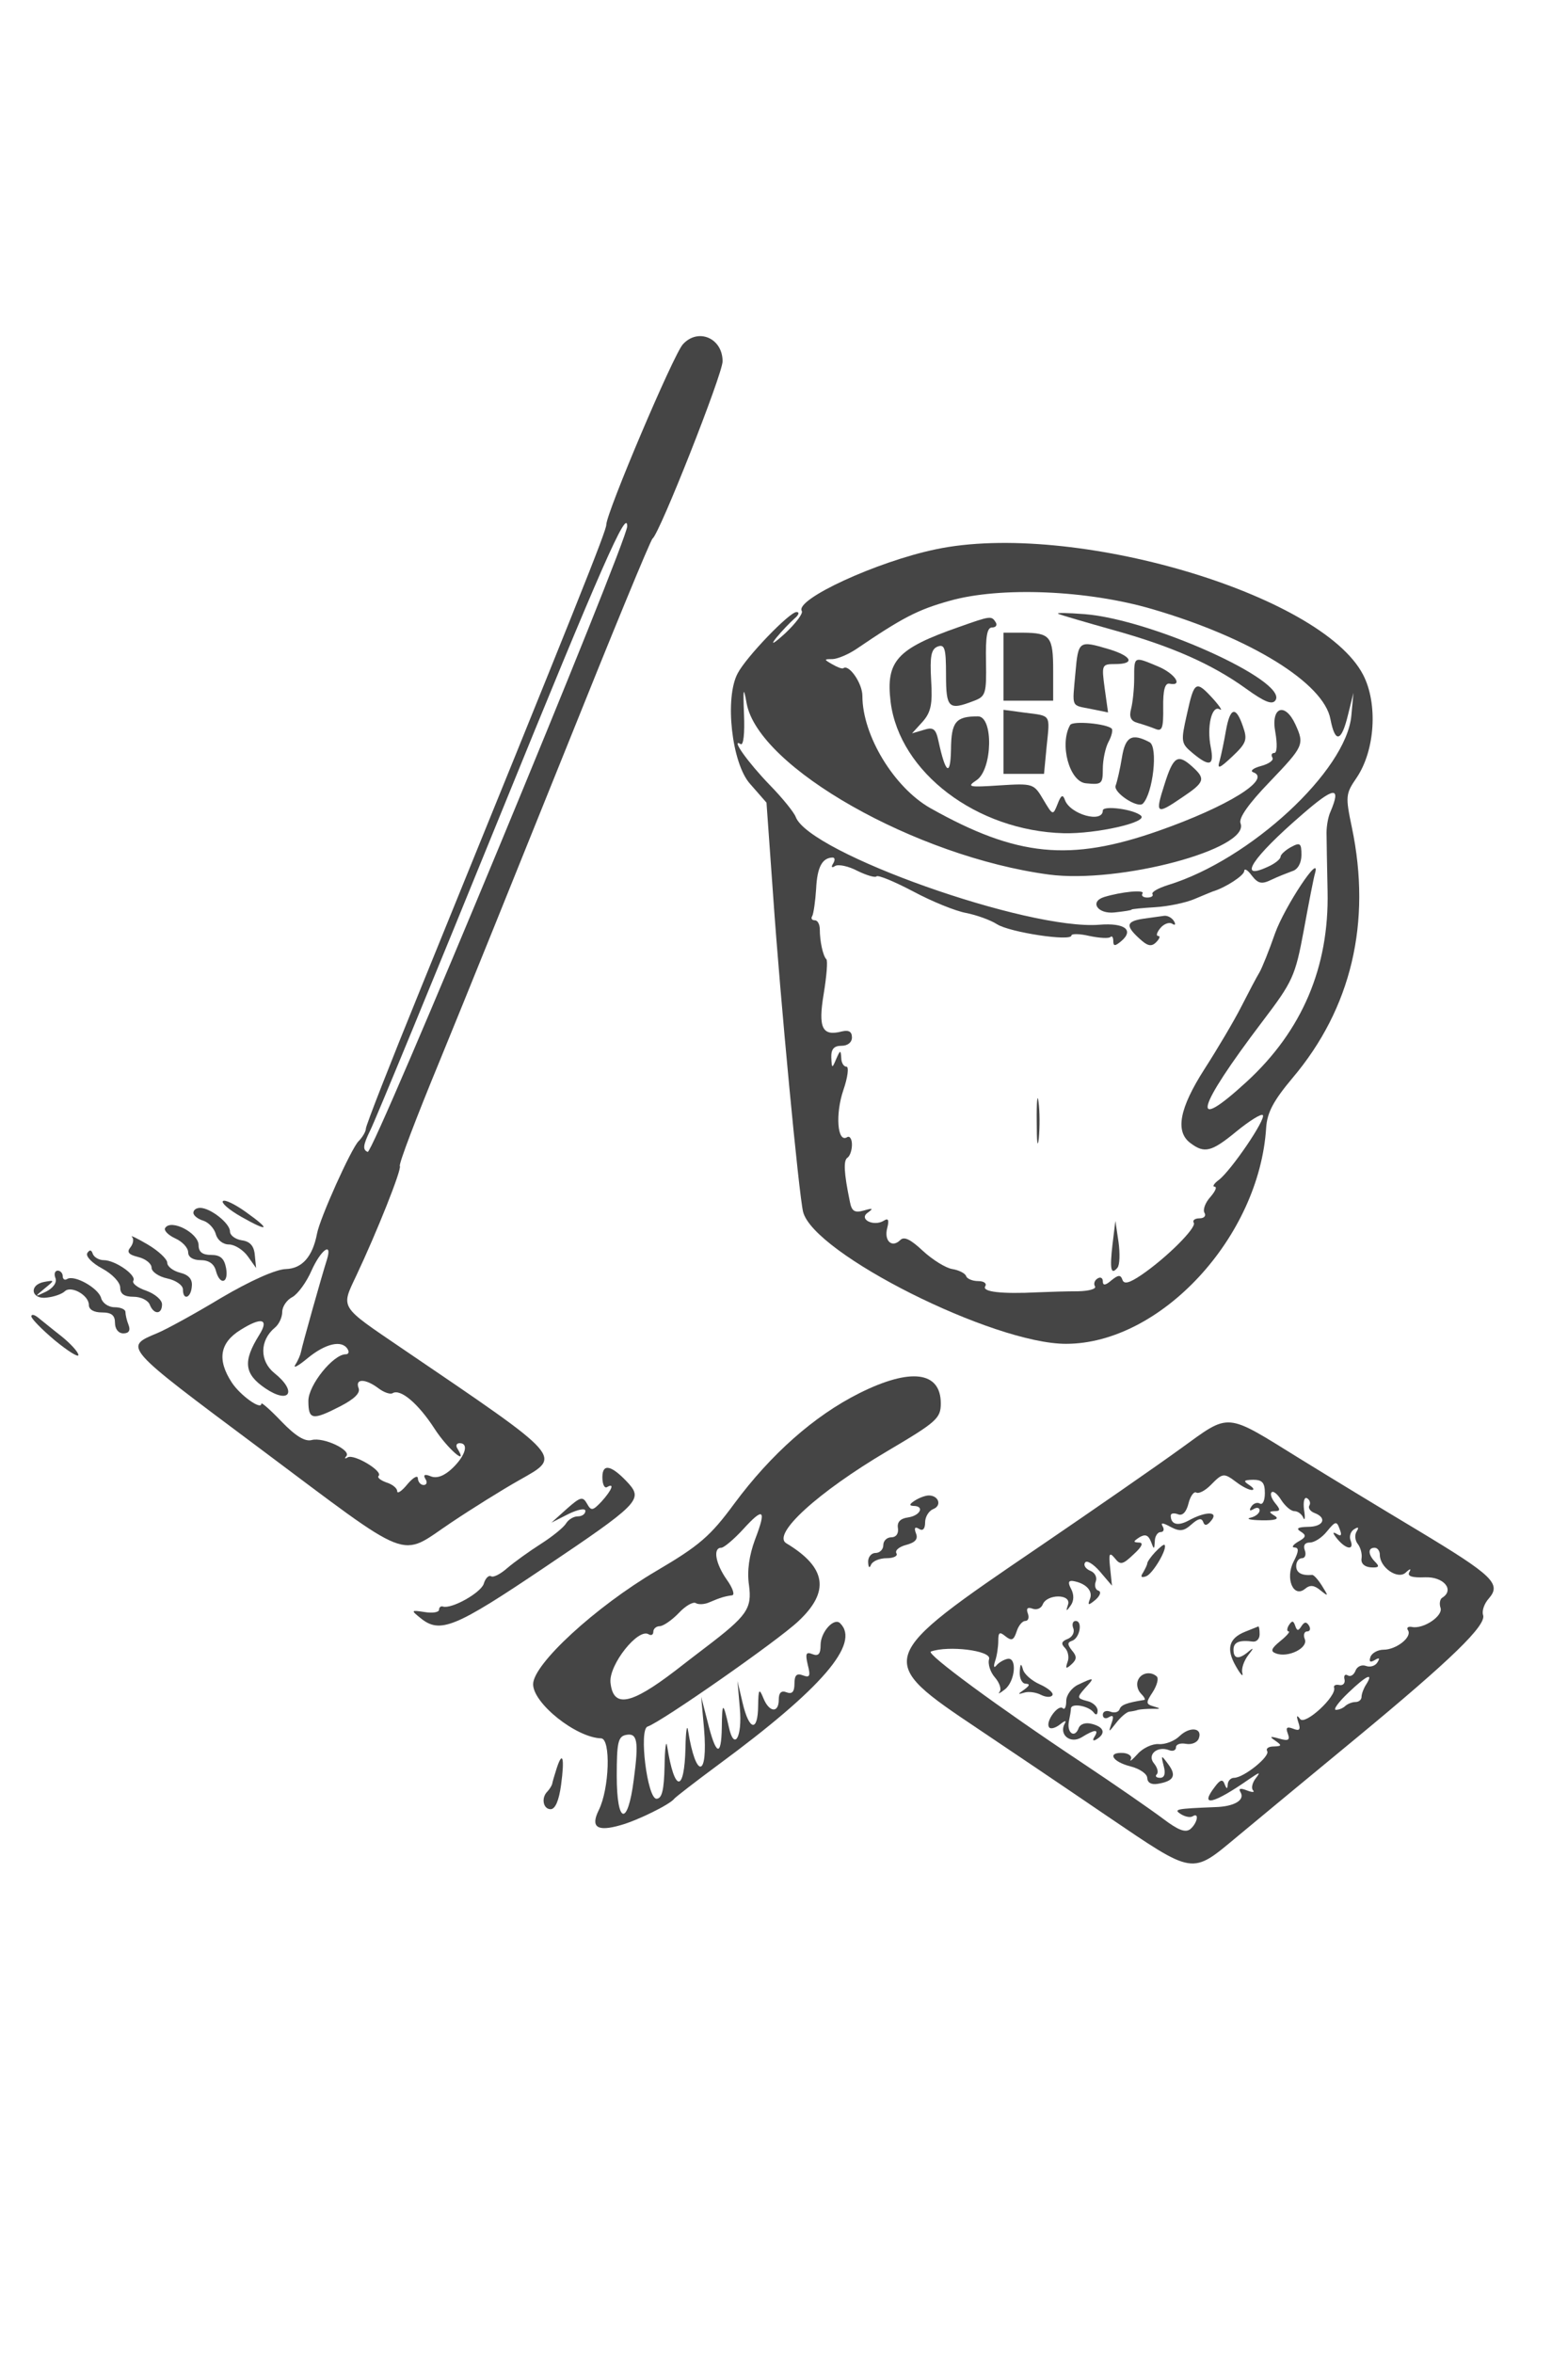 <?xml version="1.0" encoding="UTF-8"?>
<svg xmlns="http://www.w3.org/2000/svg" version="1.0" width="300pt" height="450pt" viewBox="0 0 300 450" preserveAspectRatio="xMidYMid meet">
  <g transform="translate(0,450) scale(0.05,-0.05)" fill="#454545" stroke="none">
    <path d="M2613 7683 c-36 -39 -293 -645 -293 -690 0 -24 -110 -299 -711 -1776 -115 -282 -209 -522 -209 -534 0 -11 -13 -33 -28 -48 -28 -28 -148 -294 -159 -354 -17 -88 -57 -133 -119 -135 -39 -1 -137 -45 -249 -111 -101 -61 -211 -121 -243 -134 -129 -54 -133 -49 388 -438 598 -447 534 -422 736 -287 79 53 196 126 260 162 165 94 180 78 -450 506 -238 162 -232 151 -173 276 79 167 175 408 167 420 -5 7 64 188 152 401 88 214 304 749 481 1189 176 439 326 804 334 810 27 19 268 629 268 678 0 89 -94 129 -152 65z m-213 -696 c0 -59 -971 -2401 -993 -2393 -20 8 -18 26 10 83 20 40 242 579 494 1198 393 966 489 1183 489 1112z m-1149 -2805 c-19 -59 -95 -329 -99 -352 -2 -11 -11 -33 -22 -50 -10 -16 11 -5 47 25 68 56 131 71 153 35 7 -11 4 -20 -7 -20 -48 0 -143 -118 -143 -178 0 -73 15 -76 122 -21 54 28 78 51 70 70 -14 37 27 36 76 -1 21 -16 45 -24 54 -19 30 19 99 -40 161 -136 49 -76 132 -148 87 -75 -7 11 -3 20 9 20 36 0 22 -48 -27 -95 -31 -30 -60 -41 -83 -32 -24 10 -31 6 -21 -10 8 -12 5 -23 -7 -23 -11 0 -21 11 -22 25 0 14 -18 4 -40 -22 -21 -26 -39 -38 -39 -27 0 12 -19 27 -42 34 -22 8 -36 19 -29 25 17 18 -93 84 -118 71 -11 -7 -14 -5 -6 4 21 23 -87 74 -132 62 -26 -7 -62 15 -116 71 -42 44 -77 75 -77 68 0 -26 -81 32 -113 81 -57 87 -46 152 33 201 81 51 111 43 72 -19 -63 -101 -58 -149 23 -204 93 -63 124 -13 35 58 -57 46 -57 125 2 174 15 12 28 39 28 60 0 20 17 46 39 57 21 12 54 57 73 101 36 80 81 113 59 42z"></path>
    <path d="M3581 6899 c-226 -47 -540 -192 -513 -236 6 -9 -23 -47 -63 -85 -45 -41 -59 -48 -35 -18 22 27 54 60 70 74 17 14 20 25 8 25 -26 1 -192 -171 -225 -234 -51 -94 -23 -345 47 -423 l63 -72 25 -350 c28 -406 99 -1149 115 -1215 40 -160 727 -505 1006 -505 362 0 740 408 766 827 4 58 28 103 101 190 225 266 303 595 227 958 -25 119 -24 129 18 190 71 105 82 284 25 394 -160 309 -1113 590 -1635 480z m829 -229 c376 -110 656 -283 681 -421 18 -93 42 -87 67 16 l21 85 -8 -87 c-19 -211 -388 -552 -701 -648 -38 -12 -65 -27 -60 -35 4 -7 -4 -13 -20 -13 -16 0 -24 7 -18 16 9 15 -81 6 -147 -14 -57 -18 -25 -66 40 -59 36 4 65 8 65 11 0 2 41 6 90 9 50 3 117 17 150 31 33 14 65 27 70 29 50 15 120 61 121 78 0 12 13 5 29 -17 24 -31 38 -34 75 -16 25 12 61 26 80 33 21 6 35 31 35 62 0 45 -5 49 -40 30 -22 -12 -40 -29 -40 -37 0 -9 -22 -27 -50 -39 -117 -54 -58 36 132 200 124 108 151 110 109 11 -9 -19 -15 -55 -15 -80 0 -25 2 -126 4 -225 6 -289 -97 -532 -309 -727 -221 -203 -195 -106 59 229 117 154 126 173 159 350 19 104 38 202 43 218 24 84 -116 -127 -153 -230 -23 -66 -50 -133 -60 -150 -10 -16 -41 -75 -69 -130 -28 -55 -92 -163 -141 -239 -96 -150 -113 -239 -54 -283 54 -41 81 -34 177 45 49 40 94 68 100 62 14 -14 -121 -212 -168 -248 -19 -14 -26 -26 -16 -26 10 -1 2 -18 -17 -40 -19 -21 -29 -48 -22 -60 7 -11 -1 -21 -19 -21 -18 0 -28 -8 -22 -17 12 -18 -104 -134 -201 -200 -46 -31 -66 -36 -72 -18 -7 20 -16 19 -42 -2 -23 -20 -33 -21 -33 -4 0 13 -9 18 -20 11 -12 -7 -16 -21 -10 -30 6 -10 -23 -18 -64 -19 -42 0 -112 -2 -156 -4 -139 -7 -213 2 -200 23 7 11 -5 20 -27 20 -22 0 -43 9 -46 19 -4 11 -28 23 -53 27 -25 4 -75 35 -112 69 -47 44 -72 57 -87 42 -32 -32 -63 -3 -50 46 8 31 4 39 -13 28 -39 -24 -98 6 -61 31 22 16 19 18 -15 8 -36 -10 -47 -3 -54 34 -23 111 -25 158 -9 168 9 6 17 28 17 50 0 22 -9 35 -19 28 -37 -22 -45 89 -14 180 17 49 22 90 12 90 -11 0 -20 16 -20 35 -2 30 -4 29 -19 -5 -16 -38 -17 -38 -19 5 -1 32 10 45 39 45 24 0 40 13 40 32 0 22 -12 29 -38 23 -76 -20 -92 13 -70 144 11 67 16 127 10 132 -13 13 -25 69 -25 114 0 19 -8 35 -19 35 -11 0 -16 7 -10 16 5 9 12 57 15 105 4 82 23 118 63 119 9 0 10 -10 2 -23 -9 -14 -5 -18 8 -9 13 7 51 -1 85 -19 35 -17 68 -27 73 -21 6 6 69 -20 141 -58 71 -38 162 -75 202 -82 40 -8 93 -27 118 -43 48 -31 285 -67 285 -43 0 7 31 7 69 -2 38 -8 74 -10 80 -4 6 6 11 -1 11 -15 0 -20 6 -21 29 -2 52 43 16 72 -82 64 -274 -22 -1109 274 -1162 412 -6 17 -51 73 -100 123 -84 87 -150 180 -111 156 11 -7 16 42 13 112 -4 103 -2 111 10 44 45 -245 648 -587 1156 -655 270 -36 772 98 734 196 -8 20 31 75 111 158 131 137 134 143 99 220 -40 87 -95 67 -77 -29 8 -46 7 -80 -4 -80 -10 0 -13 -8 -7 -18 6 -10 -14 -24 -44 -32 -30 -8 -43 -19 -29 -24 71 -26 -98 -131 -363 -224 -339 -119 -542 -99 -873 87 -139 79 -260 278 -260 429 0 49 -52 123 -73 106 -5 -3 -23 4 -42 15 -33 19 -33 20 1 20 20 1 60 18 90 38 178 121 236 151 358 185 194 55 528 41 776 -32z"></path>
    <path d="M4050 6652 c11 -5 104 -32 207 -61 224 -62 379 -130 511 -225 72 -52 101 -63 113 -44 46 74 -475 309 -731 329 -66 5 -111 6 -100 1z"></path>
    <path d="M3670 6602 c-238 -83 -281 -130 -262 -287 34 -269 329 -493 662 -502 125 -3 324 42 296 67 -27 25 -146 40 -146 20 0 -50 -125 -15 -145 40 -8 23 -15 19 -28 -15 -18 -45 -18 -45 -55 17 -36 61 -39 62 -167 54 -119 -8 -127 -6 -88 20 61 41 65 244 5 244 -85 0 -102 -21 -103 -127 -2 -106 -21 -92 -48 33 -10 47 -20 54 -57 42 l-44 -13 40 44 c32 36 39 67 33 160 -5 91 0 118 25 128 27 10 32 -7 32 -108 0 -128 10 -137 106 -100 46 17 49 28 47 150 -2 96 4 131 23 131 15 0 21 9 14 20 -16 25 -19 25 -140 -18z"></path>
    <path d="M3840 6450 l0 -130 95 0 95 0 0 115 c0 131 -11 144 -115 145 l-75 0 0 -130z"></path>
    <path d="M4115 6425 c-12 -135 -18 -121 61 -137 l64 -13 -13 93 c-12 89 -11 92 40 92 78 0 65 30 -24 57 -115 34 -117 33 -128 -92z"></path>
    <path d="M4340 6405 c0 -41 -6 -94 -12 -117 -8 -30 -1 -46 25 -53 21 -6 51 -16 68 -23 26 -11 31 3 30 82 -1 67 7 94 24 91 54 -11 21 39 -44 66 -93 39 -91 40 -91 -46z"></path>
    <path d="M4542 6269 c-24 -106 -23 -112 21 -149 66 -55 84 -49 70 22 -16 79 4 162 34 145 13 -8 1 11 -25 40 -66 72 -72 69 -100 -58z"></path>
    <path d="M3840 6163 l0 -123 77 0 78 0 10 105 c13 125 18 116 -83 129 l-82 11 0 -122z"></path>
    <path d="M4691 6205 c-7 -41 -18 -93 -24 -115 -10 -33 -2 -31 49 17 54 51 58 64 40 115 -27 79 -49 73 -65 -17z"></path>
    <path d="M4095 6227 c-42 -73 -3 -217 60 -223 61 -6 65 -3 65 56 0 34 10 81 22 103 12 22 17 45 12 50 -19 19 -149 31 -159 14z"></path>
    <path d="M4293 6102 c-7 -43 -18 -91 -24 -107 -10 -26 84 -88 104 -69 39 39 59 217 26 235 -68 36 -93 22 -106 -59z"></path>
    <path d="M4456 6000 c-37 -115 -32 -118 69 -49 85 57 89 70 38 116 -56 51 -73 41 -107 -67z"></path>
    <path d="M4375 5486 c-66 -10 -69 -27 -15 -76 31 -29 46 -32 64 -14 13 13 17 24 8 24 -9 0 -6 13 8 30 13 16 34 24 45 17 12 -8 15 -3 7 10 -8 13 -25 22 -38 20 -13 -2 -49 -7 -79 -11z"></path>
    <path d="M3967 4710 c0 -77 3 -106 8 -65 4 42 4 105 -1 140 -4 36 -8 2 -7 -75z"></path>
    <path d="M4257 4240 c-11 -95 -6 -119 19 -89 9 11 10 55 4 99 l-12 80 -11 -90z"></path>
    <path d="M853 4406 c-7 -7 24 -34 70 -60 106 -60 115 -51 18 18 -42 30 -81 49 -88 42z"></path>
    <path d="M740 4361 c0 -10 17 -24 38 -30 21 -7 42 -30 48 -52 6 -22 27 -39 50 -39 21 0 54 -20 72 -45 l32 -45 -5 50 c-3 35 -19 52 -50 56 -25 4 -45 19 -45 34 0 31 -75 90 -114 90 -15 0 -26 -8 -26 -19z"></path>
    <path d="M632 4303 c-6 -9 11 -27 39 -40 27 -12 49 -36 49 -53 0 -18 18 -30 48 -30 31 0 51 -14 58 -40 15 -58 50 -49 39 10 -7 37 -22 50 -57 50 -33 0 -48 11 -48 37 0 47 -106 102 -128 66z"></path>
    <path d="M505 4269 c8 -8 5 -26 -6 -40 -15 -18 -7 -28 30 -37 28 -7 51 -25 51 -41 0 -15 27 -34 60 -41 33 -7 60 -26 60 -42 0 -44 31 -33 34 12 3 27 -12 44 -45 52 -27 7 -49 24 -49 38 0 14 -34 46 -75 70 -41 24 -68 37 -60 29z"></path>
    <path d="M334 4207 c-7 -12 18 -38 57 -59 39 -21 69 -53 69 -73 0 -24 15 -35 51 -35 27 0 55 -13 62 -30 15 -39 47 -39 47 1 0 17 -27 40 -60 52 -33 11 -55 28 -50 38 14 21 -69 79 -113 79 -18 0 -37 11 -42 24 -5 16 -12 17 -21 3z"></path>
    <path d="M212 4112 c7 -17 -8 -38 -35 -52 -46 -22 -46 -21 -7 11 40 33 40 33 0 26 -61 -11 -51 -69 10 -60 28 3 58 14 68 24 24 23 92 -15 92 -52 0 -18 19 -29 50 -29 37 0 50 -11 50 -40 0 -23 13 -40 32 -40 21 0 28 11 20 32 -7 17 -12 40 -12 50 0 10 -19 18 -42 18 -23 0 -46 16 -51 35 -10 38 -102 90 -130 73 -9 -6 -17 -1 -17 11 0 11 -9 21 -19 21 -11 0 -15 -13 -9 -28z"></path>
    <path d="M120 3965 c0 -9 40 -50 90 -92 50 -41 90 -66 90 -56 0 11 -29 43 -65 72 -36 28 -76 61 -90 72 -14 11 -25 13 -25 4z"></path>
    <path d="M3288 3671 c-172 -86 -338 -233 -478 -422 -92 -125 -134 -161 -299 -258 -231 -136 -471 -356 -471 -433 0 -73 164 -204 260 -207 38 -1 32 -193 -9 -275 -32 -65 -6 -83 84 -57 65 18 190 80 205 101 6 7 82 66 170 131 395 291 543 463 465 540 -23 24 -75 -33 -75 -83 0 -34 -8 -44 -31 -35 -25 10 -28 2 -18 -41 11 -43 8 -50 -19 -40 -23 9 -32 1 -32 -32 0 -31 -9 -41 -30 -33 -20 8 -30 -1 -30 -28 0 -53 -37 -49 -59 6 -16 39 -19 35 -20 -30 -1 -101 -34 -95 -59 10 l-20 85 9 -104 c10 -111 -22 -165 -42 -72 -22 98 -26 98 -27 -2 -2 -116 -23 -106 -55 25 l-24 93 11 -122 c16 -189 -31 -195 -61 -8 -4 28 -9 -1 -10 -64 -4 -175 -42 -173 -70 4 -4 28 -9 -6 -10 -75 -2 -92 -10 -125 -31 -125 -35 0 -68 265 -34 276 52 17 499 329 577 403 122 114 107 206 -46 298 -57 34 121 196 387 353 188 111 204 125 204 182 0 123 -116 137 -312 39z m-399 -560 c-22 -60 -31 -119 -23 -174 12 -90 -7 -117 -166 -238 -35 -27 -88 -67 -117 -90 -170 -130 -237 -143 -247 -44 -6 68 106 209 146 184 10 -6 18 -2 18 10 0 11 11 21 25 21 14 1 46 23 72 50 26 28 56 45 66 38 10 -6 34 -5 53 4 40 17 56 22 85 26 12 1 3 28 -20 60 -43 61 -54 122 -21 122 10 0 48 32 83 70 79 87 91 78 46 -39z m-464 -919 c-23 -180 -65 -170 -65 15 0 127 5 151 35 157 44 9 50 -23 30 -172z"></path>
    <path d="M4516 3458 c-91 -66 -332 -233 -536 -372 -634 -431 -634 -433 -234 -701 112 -75 333 -224 490 -331 337 -228 321 -226 498 -79 76 63 282 234 457 378 363 300 498 431 484 470 -5 15 4 43 22 63 49 56 15 88 -269 259 -142 85 -346 209 -453 275 -291 180 -265 178 -459 38z m215 -127 c22 -17 48 -30 59 -30 11 0 7 8 -10 19 -24 16 -21 19 15 20 35 0 45 -11 45 -51 0 -28 -8 -46 -19 -40 -10 6 -25 1 -33 -12 -9 -14 -6 -18 9 -9 13 8 23 5 23 -5 0 -11 -16 -24 -35 -28 -19 -5 0 -9 43 -10 52 -1 69 5 50 17 -23 14 -23 17 -1 18 23 0 23 6 3 30 -14 17 -21 36 -14 42 6 7 23 -7 37 -30 15 -23 37 -42 50 -42 13 0 28 -11 34 -25 6 -14 8 0 3 30 -4 32 1 51 12 44 10 -6 14 -19 8 -28 -5 -9 4 -22 20 -28 50 -19 34 -53 -25 -53 -39 -1 -47 -6 -28 -18 23 -14 21 -22 -10 -39 -20 -12 -26 -22 -13 -22 17 -1 16 -15 -4 -54 -33 -64 -1 -141 44 -104 19 16 35 14 59 -6 31 -25 31 -23 6 17 -15 24 -32 43 -38 42 -40 -3 -61 8 -61 34 0 17 10 30 22 30 12 0 17 14 11 30 -7 19 0 30 19 30 18 0 47 19 66 43 32 39 37 40 48 9 10 -24 6 -30 -11 -19 -17 10 -16 3 2 -19 34 -41 66 -45 51 -6 -6 15 0 35 14 43 16 10 19 7 9 -9 -8 -13 -6 -35 5 -48 10 -13 17 -38 14 -55 -3 -19 11 -32 35 -34 31 -2 35 3 18 20 -28 28 -30 55 -3 55 11 0 20 -12 20 -27 0 -49 69 -96 99 -68 17 16 22 16 14 2 -9 -16 10 -22 60 -20 71 3 114 -48 66 -78 -9 -5 -12 -23 -7 -38 12 -31 -65 -83 -109 -74 -15 3 -22 -3 -15 -13 16 -26 -45 -74 -94 -74 -22 0 -45 -13 -50 -28 -6 -18 -1 -22 16 -12 18 11 21 8 11 -8 -8 -14 -28 -20 -44 -14 -16 6 -34 -2 -40 -18 -6 -16 -19 -25 -30 -18 -10 6 -16 -1 -12 -16 3 -14 -6 -24 -20 -21 -14 3 -23 -2 -20 -10 11 -33 -112 -146 -130 -120 -13 17 -15 13 -7 -12 10 -29 5 -35 -20 -25 -24 9 -29 4 -20 -19 9 -25 2 -29 -33 -19 -35 10 -39 8 -15 -8 26 -18 25 -21 -6 -22 -20 0 -31 -8 -25 -18 12 -20 -90 -102 -127 -102 -12 0 -23 -11 -24 -25 -1 -19 -4 -19 -12 1 -7 20 -17 17 -37 -10 -61 -79 -8 -68 131 29 41 28 45 29 25 3 -13 -17 -18 -38 -10 -46 7 -8 -3 -8 -24 0 -25 10 -33 7 -24 -7 18 -30 -24 -55 -97 -57 -150 -6 -161 -8 -131 -27 16 -10 36 -14 45 -8 26 16 18 -26 -9 -49 -19 -15 -47 -4 -105 40 -44 33 -185 131 -313 216 -316 210 -595 415 -575 423 67 24 231 4 223 -28 -6 -20 5 -52 23 -72 17 -20 25 -44 17 -54 -8 -10 1 -6 20 9 40 31 48 125 10 117 -14 -3 -33 -14 -42 -25 -10 -12 -12 -4 -5 17 7 20 12 55 12 77 0 33 5 36 28 17 23 -18 31 -15 42 18 7 23 22 41 33 41 12 0 16 13 10 29 -7 19 -1 25 18 18 16 -6 33 1 39 16 16 41 110 41 97 0 -9 -27 -7 -28 10 -4 13 18 13 42 2 63 -13 24 -11 33 6 31 49 -8 78 -37 66 -68 -10 -26 -7 -27 21 -4 18 16 23 31 11 35 -11 3 -16 19 -10 35 6 16 -3 34 -21 41 -17 7 -27 21 -20 31 6 11 32 -5 57 -34 l46 -54 -7 68 c-6 55 -3 62 18 37 21 -27 30 -25 72 15 32 29 39 45 20 45 -23 1 -22 4 2 20 22 13 34 9 44 -16 12 -32 13 -32 15 1 0 19 11 35 22 35 12 0 15 10 8 22 -9 15 1 14 30 -2 36 -19 51 -17 81 10 25 22 38 25 44 9 5 -16 15 -15 31 5 30 36 -22 36 -87 0 -41 -22 -68 -15 -68 19 0 9 12 11 28 5 17 -7 32 9 40 42 7 28 21 47 30 41 9 -5 33 7 54 28 47 48 51 48 99 12z m496 -775 c-9 -14 -17 -35 -17 -46 0 -11 -10 -20 -23 -20 -13 0 -30 -7 -39 -15 -8 -8 -24 -15 -36 -15 -12 0 10 30 48 66 70 67 98 79 67 30z"></path>
    <path d="M4420 3063 c-16 -17 -30 -37 -30 -43 0 -5 -8 -21 -16 -35 -11 -16 -7 -21 12 -14 26 10 83 107 70 120 -3 3 -19 -10 -36 -28z"></path>
    <path d="M4107 2772 c6 -16 -4 -34 -22 -41 -23 -9 -26 -18 -10 -34 12 -12 17 -37 10 -54 -9 -26 -6 -28 15 -9 21 19 21 31 2 53 -18 23 -18 31 0 37 30 10 42 76 14 76 -11 0 -15 -13 -9 -28z"></path>
    <path d="M4932 2784 c-8 -13 -8 -24 -1 -24 7 0 -7 -17 -32 -37 -34 -28 -39 -39 -17 -47 46 -18 124 20 111 54 -7 17 -2 30 9 30 11 0 14 10 7 22 -10 16 -18 15 -29 -2 -12 -19 -17 -19 -24 2 -7 20 -12 20 -24 2z"></path>
    <path d="M4765 2759 c-63 -25 -74 -66 -36 -132 18 -32 29 -43 25 -27 -5 17 6 48 23 70 20 25 21 30 3 15 -38 -33 -60 -32 -60 5 0 29 22 38 75 31 14 -1 25 11 25 28 0 17 -2 30 -5 30 -3 -1 -25 -10 -50 -20z"></path>
    <path d="M3902 2605 c-1 -25 9 -45 23 -45 17 -1 15 -7 -5 -22 -27 -19 -27 -20 0 -12 17 5 45 1 64 -9 18 -9 38 -10 43 -1 6 8 -16 27 -47 41 -32 14 -62 40 -66 59 -7 24 -10 21 -12 -11z"></path>
    <path d="M4354 2572 c-6 -15 -1 -37 12 -50 12 -12 18 -23 13 -24 -69 -11 -89 -19 -95 -36 -4 -11 -20 -15 -35 -9 -16 6 -29 1 -29 -12 0 -13 11 -17 23 -9 17 10 20 3 10 -24 -12 -36 -11 -35 18 2 17 22 39 41 50 43 10 1 26 4 34 7 8 2 33 4 55 4 32 -1 33 1 5 9 -31 9 -31 14 -4 55 16 25 23 51 16 59 -23 22 -62 15 -73 -15z"></path>
    <path d="M4125 2556 c-25 -12 -45 -40 -45 -62 0 -23 -6 -35 -13 -28 -17 17 -67 -50 -53 -72 5 -9 24 -4 42 10 17 14 26 17 19 5 -25 -43 20 -81 64 -54 50 31 68 32 49 2 -9 -14 -5 -18 9 -9 35 22 28 46 -18 58 -25 7 -46 0 -52 -17 -15 -39 -45 -17 -37 26 4 19 8 42 8 51 3 21 68 9 87 -16 9 -12 15 -9 15 7 0 15 -18 32 -41 37 -38 10 -39 13 -7 49 39 42 36 43 -27 13z"></path>
    <path d="M4514 2360 c-19 -19 -55 -33 -80 -31 -24 2 -61 -15 -81 -38 -20 -22 -32 -32 -26 -20 6 11 -7 22 -28 24 -64 4 -44 -33 26 -51 36 -9 65 -29 65 -45 1 -18 16 -26 40 -22 61 10 73 31 41 74 -28 38 -29 38 -18 -6 8 -29 3 -45 -14 -45 -14 0 -20 6 -13 13 8 7 3 26 -10 42 -28 33 12 68 57 51 15 -6 27 -1 27 11 0 11 17 17 38 13 22 -4 43 5 49 20 16 41 -33 48 -73 10z"></path>
    <path d="M2305 3350 c0 -27 8 -44 18 -38 30 18 18 -12 -21 -55 -34 -36 -40 -37 -56 -8 -16 28 -25 26 -77 -20 l-59 -53 65 33 c37 18 65 23 65 12 0 -12 -13 -21 -29 -21 -16 0 -36 -12 -45 -27 -9 -15 -52 -50 -96 -78 -44 -28 -101 -69 -128 -92 -26 -23 -54 -38 -63 -32 -9 5 -22 -8 -28 -29 -12 -35 -123 -97 -156 -87 -8 3 -15 -3 -15 -12 0 -10 -25 -14 -55 -9 -53 8 -53 7 -16 -23 75 -61 132 -37 475 194 357 240 376 259 322 320 -65 71 -101 80 -101 25z"></path>
    <path d="M3500 3260 c-20 -13 -22 -19 -5 -20 44 0 27 -37 -20 -44 -30 -4 -43 -18 -39 -41 3 -21 -7 -35 -25 -35 -17 0 -31 -13 -31 -30 0 -16 -13 -30 -30 -30 -16 0 -29 -16 -28 -35 1 -21 5 -25 11 -10 6 14 33 25 60 25 27 0 44 9 37 19 -6 11 11 25 38 32 34 9 46 22 37 44 -8 21 -4 27 12 17 14 -9 23 0 23 25 0 21 14 44 31 51 34 13 21 52 -17 52 -13 0 -37 -9 -54 -20z"></path>
    <path d="M2130 2236 c-8 -25 -16 -52 -17 -59 -2 -8 -10 -20 -18 -29 -25 -24 -17 -68 12 -68 18 0 32 34 40 93 14 103 6 134 -17 63z"></path>
  </g>
</svg>
